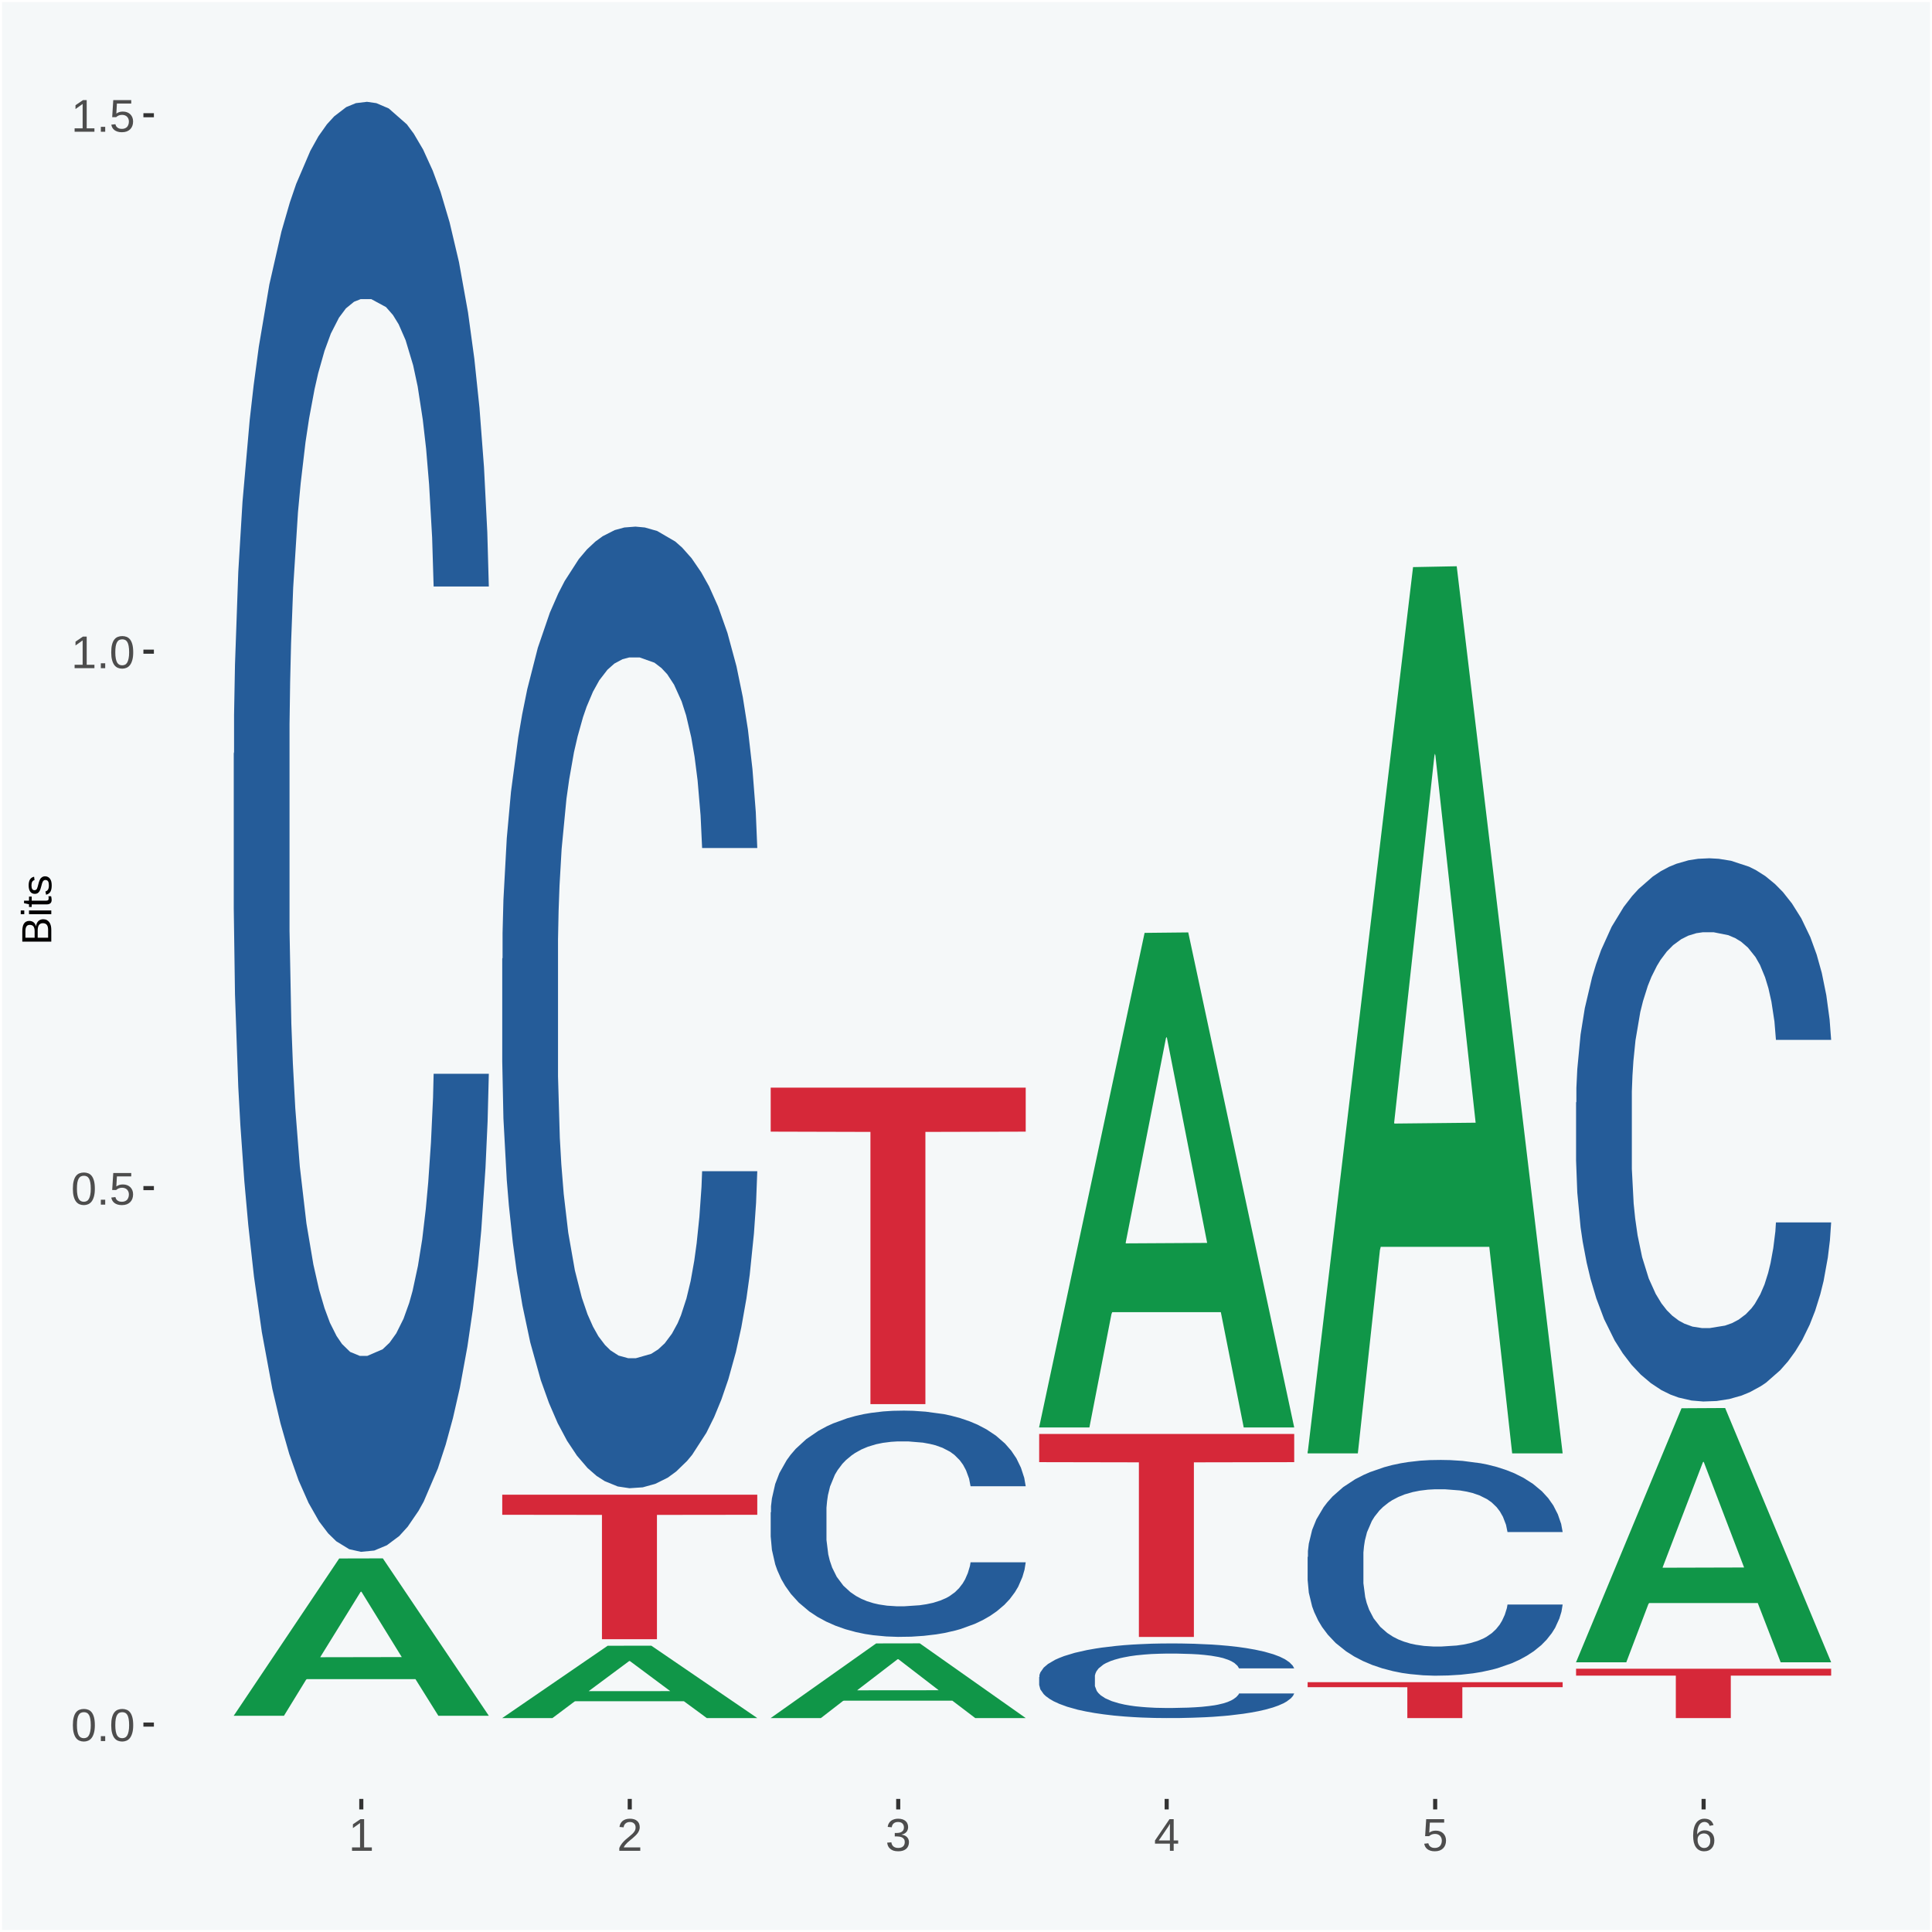 <?xml version="1.0" encoding="UTF-8"?>
<svg xmlns="http://www.w3.org/2000/svg" xmlns:xlink="http://www.w3.org/1999/xlink" width="504pt" height="504pt" viewBox="0 0 504 504" version="1.1">
<defs>
<g>
<symbol overflow="visible" id="glyph0-0">
<path style="stroke:none;" d="M 0.406 0 L 0.406 -8 L 3.594 -8 L 3.594 0 Z M 0.797 -0.406 L 3.188 -0.406 L 3.188 -7.594 L 0.797 -7.594 Z M 0.797 -0.406 "/>
</symbol>
<symbol overflow="visible" id="glyph0-1">
<path style="stroke:none;" d="M 6.203 -4.125 C 6.203 -3.332 6.125 -2.664 5.969 -2.125 C 5.82 -1.582 5.617 -1.145 5.359 -0.812 C 5.098 -0.477 4.789 -0.238 4.438 -0.094 C 4.094 0.051 3.723 0.125 3.328 0.125 C 2.922 0.125 2.539 0.051 2.188 -0.094 C 1.844 -0.238 1.539 -0.477 1.281 -0.812 C 1.031 -1.145 0.832 -1.582 0.688 -2.125 C 0.539 -2.664 0.469 -3.332 0.469 -4.125 C 0.469 -4.957 0.539 -5.645 0.688 -6.188 C 0.832 -6.738 1.035 -7.176 1.297 -7.5 C 1.555 -7.82 1.859 -8.047 2.203 -8.172 C 2.555 -8.305 2.941 -8.375 3.359 -8.375 C 3.754 -8.375 4.125 -8.305 4.469 -8.172 C 4.812 -8.047 5.113 -7.82 5.375 -7.5 C 5.633 -7.176 5.836 -6.738 5.984 -6.188 C 6.129 -5.645 6.203 -4.957 6.203 -4.125 Z M 5.141 -4.125 C 5.141 -4.781 5.098 -5.328 5.016 -5.766 C 4.941 -6.203 4.828 -6.551 4.672 -6.812 C 4.516 -7.07 4.328 -7.254 4.109 -7.359 C 3.891 -7.473 3.641 -7.531 3.359 -7.531 C 3.055 -7.531 2.789 -7.473 2.562 -7.359 C 2.344 -7.254 2.156 -7.07 2 -6.812 C 1.844 -6.551 1.723 -6.203 1.641 -5.766 C 1.566 -5.328 1.531 -4.781 1.531 -4.125 C 1.531 -3.5 1.57 -2.969 1.656 -2.531 C 1.738 -2.094 1.852 -1.742 2 -1.484 C 2.156 -1.223 2.344 -1.035 2.562 -0.922 C 2.789 -0.805 3.047 -0.75 3.328 -0.75 C 3.609 -0.75 3.859 -0.805 4.078 -0.922 C 4.305 -1.035 4.492 -1.223 4.641 -1.484 C 4.797 -1.742 4.914 -2.094 5 -2.531 C 5.094 -2.969 5.141 -3.5 5.141 -4.125 Z M 5.141 -4.125 "/>
</symbol>
<symbol overflow="visible" id="glyph0-2">
<path style="stroke:none;" d="M 1.094 0 L 1.094 -1.281 L 2.234 -1.281 L 2.234 0 Z M 1.094 0 "/>
</symbol>
<symbol overflow="visible" id="glyph0-3">
<path style="stroke:none;" d="M 6.172 -2.688 C 6.172 -2.27 6.109 -1.891 5.984 -1.547 C 5.859 -1.203 5.672 -0.906 5.422 -0.656 C 5.18 -0.414 4.879 -0.223 4.516 -0.078 C 4.148 0.055 3.723 0.125 3.234 0.125 C 2.805 0.125 2.43 0.07 2.109 -0.031 C 1.785 -0.133 1.508 -0.273 1.281 -0.453 C 1.062 -0.629 0.883 -0.836 0.75 -1.078 C 0.625 -1.316 0.535 -1.57 0.484 -1.844 L 1.547 -1.969 C 1.586 -1.812 1.645 -1.66 1.719 -1.516 C 1.801 -1.367 1.91 -1.238 2.047 -1.125 C 2.18 -1.008 2.348 -0.914 2.547 -0.844 C 2.742 -0.781 2.984 -0.75 3.266 -0.75 C 3.535 -0.75 3.781 -0.789 4 -0.875 C 4.227 -0.957 4.422 -1.078 4.578 -1.234 C 4.734 -1.398 4.852 -1.602 4.938 -1.844 C 5.031 -2.082 5.078 -2.359 5.078 -2.672 C 5.078 -2.922 5.035 -3.148 4.953 -3.359 C 4.867 -3.578 4.75 -3.766 4.594 -3.922 C 4.445 -4.078 4.258 -4.195 4.031 -4.281 C 3.812 -4.363 3.562 -4.406 3.281 -4.406 C 3.113 -4.406 2.953 -4.391 2.797 -4.359 C 2.648 -4.328 2.516 -4.285 2.391 -4.234 C 2.266 -4.18 2.148 -4.117 2.047 -4.047 C 1.941 -3.973 1.844 -3.895 1.75 -3.812 L 0.719 -3.812 L 1 -8.25 L 5.688 -8.25 L 5.688 -7.359 L 1.953 -7.359 L 1.797 -4.734 C 1.984 -4.879 2.219 -5.004 2.5 -5.109 C 2.781 -5.211 3.113 -5.266 3.5 -5.266 C 3.914 -5.266 4.285 -5.203 4.609 -5.078 C 4.941 -4.953 5.223 -4.773 5.453 -4.547 C 5.68 -4.316 5.859 -4.047 5.984 -3.734 C 6.109 -3.422 6.172 -3.07 6.172 -2.688 Z M 6.172 -2.688 "/>
</symbol>
<symbol overflow="visible" id="glyph0-4">
<path style="stroke:none;" d="M 0.922 0 L 0.922 -0.891 L 3.016 -0.891 L 3.016 -7.25 L 1.156 -5.922 L 1.156 -6.922 L 3.109 -8.25 L 4.078 -8.25 L 4.078 -0.891 L 6.094 -0.891 L 6.094 0 Z M 0.922 0 "/>
</symbol>
<symbol overflow="visible" id="glyph0-5">
<path style="stroke:none;" d="M 0.609 0 L 0.609 -0.75 C 0.805 -1.207 1.047 -1.609 1.328 -1.953 C 1.617 -2.305 1.922 -2.625 2.234 -2.906 C 2.555 -3.188 2.867 -3.445 3.172 -3.688 C 3.484 -3.938 3.766 -4.18 4.016 -4.422 C 4.266 -4.66 4.469 -4.91 4.625 -5.172 C 4.781 -5.441 4.859 -5.742 4.859 -6.078 C 4.859 -6.316 4.82 -6.523 4.75 -6.703 C 4.676 -6.879 4.57 -7.023 4.438 -7.141 C 4.312 -7.266 4.156 -7.359 3.969 -7.422 C 3.781 -7.484 3.578 -7.516 3.359 -7.516 C 3.141 -7.516 2.938 -7.484 2.75 -7.422 C 2.57 -7.367 2.41 -7.281 2.266 -7.156 C 2.117 -7.039 2 -6.895 1.906 -6.719 C 1.812 -6.551 1.754 -6.352 1.734 -6.125 L 0.656 -6.219 C 0.688 -6.508 0.766 -6.785 0.891 -7.047 C 1.023 -7.316 1.203 -7.551 1.422 -7.75 C 1.648 -7.945 1.922 -8.098 2.234 -8.203 C 2.555 -8.316 2.93 -8.375 3.359 -8.375 C 3.766 -8.375 4.125 -8.328 4.438 -8.234 C 4.758 -8.141 5.031 -7.992 5.25 -7.797 C 5.477 -7.609 5.648 -7.375 5.766 -7.094 C 5.879 -6.812 5.938 -6.488 5.938 -6.125 C 5.938 -5.844 5.883 -5.578 5.781 -5.328 C 5.688 -5.078 5.555 -4.836 5.391 -4.609 C 5.223 -4.379 5.031 -4.16 4.812 -3.953 C 4.594 -3.742 4.363 -3.535 4.125 -3.328 C 3.895 -3.129 3.656 -2.93 3.406 -2.734 C 3.164 -2.535 2.938 -2.336 2.719 -2.141 C 2.508 -1.941 2.32 -1.738 2.156 -1.531 C 1.988 -1.332 1.859 -1.117 1.766 -0.891 L 6.078 -0.891 L 6.078 0 Z M 0.609 0 "/>
</symbol>
<symbol overflow="visible" id="glyph0-6">
<path style="stroke:none;" d="M 6.141 -2.281 C 6.141 -1.906 6.078 -1.566 5.953 -1.266 C 5.836 -0.973 5.66 -0.723 5.422 -0.516 C 5.18 -0.305 4.883 -0.145 4.531 -0.031 C 4.188 0.07 3.789 0.125 3.344 0.125 C 2.832 0.125 2.398 0.062 2.047 -0.062 C 1.703 -0.195 1.414 -0.367 1.188 -0.578 C 0.957 -0.785 0.785 -1.02 0.672 -1.281 C 0.566 -1.551 0.492 -1.832 0.453 -2.125 L 1.547 -2.219 C 1.578 -2 1.633 -1.801 1.719 -1.625 C 1.801 -1.445 1.914 -1.289 2.062 -1.156 C 2.207 -1.031 2.383 -0.93 2.594 -0.859 C 2.801 -0.785 3.051 -0.75 3.344 -0.75 C 3.875 -0.75 4.289 -0.879 4.594 -1.141 C 4.895 -1.41 5.047 -1.801 5.047 -2.312 C 5.047 -2.613 4.977 -2.859 4.844 -3.047 C 4.707 -3.234 4.539 -3.379 4.344 -3.484 C 4.145 -3.586 3.926 -3.656 3.688 -3.688 C 3.445 -3.727 3.227 -3.75 3.031 -3.75 L 2.438 -3.75 L 2.438 -4.656 L 3.016 -4.656 C 3.211 -4.656 3.414 -4.676 3.625 -4.719 C 3.844 -4.758 4.039 -4.832 4.219 -4.938 C 4.395 -5.051 4.539 -5.195 4.656 -5.375 C 4.77 -5.562 4.828 -5.797 4.828 -6.078 C 4.828 -6.523 4.695 -6.875 4.438 -7.125 C 4.188 -7.383 3.801 -7.516 3.281 -7.516 C 2.82 -7.516 2.445 -7.395 2.156 -7.156 C 1.875 -6.914 1.707 -6.578 1.656 -6.141 L 0.594 -6.234 C 0.633 -6.598 0.734 -6.91 0.891 -7.172 C 1.047 -7.441 1.242 -7.664 1.484 -7.844 C 1.734 -8.02 2.008 -8.148 2.312 -8.234 C 2.625 -8.328 2.953 -8.375 3.297 -8.375 C 3.754 -8.375 4.148 -8.316 4.484 -8.203 C 4.816 -8.086 5.086 -7.93 5.297 -7.734 C 5.516 -7.535 5.672 -7.301 5.766 -7.031 C 5.867 -6.77 5.922 -6.488 5.922 -6.188 C 5.922 -5.945 5.883 -5.723 5.812 -5.516 C 5.75 -5.305 5.645 -5.113 5.5 -4.938 C 5.363 -4.77 5.188 -4.625 4.969 -4.5 C 4.75 -4.383 4.488 -4.297 4.188 -4.234 L 4.188 -4.219 C 4.52 -4.176 4.805 -4.098 5.047 -3.984 C 5.297 -3.867 5.5 -3.723 5.656 -3.547 C 5.82 -3.379 5.941 -3.188 6.016 -2.969 C 6.098 -2.75 6.141 -2.52 6.141 -2.281 Z M 6.141 -2.281 "/>
</symbol>
<symbol overflow="visible" id="glyph0-7">
<path style="stroke:none;" d="M 5.156 -1.875 L 5.156 0 L 4.172 0 L 4.172 -1.875 L 0.281 -1.875 L 0.281 -2.688 L 4.062 -8.25 L 5.156 -8.25 L 5.156 -2.703 L 6.328 -2.703 L 6.328 -1.875 Z M 4.172 -7.062 C 4.16 -7.039 4.141 -7.004 4.109 -6.953 C 4.078 -6.898 4.039 -6.836 4 -6.766 C 3.957 -6.691 3.914 -6.617 3.875 -6.547 C 3.844 -6.473 3.812 -6.414 3.781 -6.375 L 1.656 -3.25 C 1.633 -3.219 1.602 -3.176 1.562 -3.125 C 1.531 -3.07 1.492 -3.02 1.453 -2.969 C 1.422 -2.914 1.383 -2.863 1.344 -2.812 C 1.301 -2.77 1.27 -2.734 1.25 -2.703 L 4.172 -2.703 Z M 4.172 -7.062 "/>
</symbol>
<symbol overflow="visible" id="glyph0-8">
<path style="stroke:none;" d="M 6.141 -2.703 C 6.141 -2.285 6.082 -1.906 5.969 -1.562 C 5.852 -1.219 5.68 -0.922 5.453 -0.672 C 5.234 -0.422 4.957 -0.223 4.625 -0.078 C 4.289 0.055 3.91 0.125 3.484 0.125 C 3.004 0.125 2.582 0.031 2.219 -0.156 C 1.863 -0.344 1.566 -0.609 1.328 -0.953 C 1.086 -1.297 0.906 -1.719 0.781 -2.219 C 0.664 -2.727 0.609 -3.301 0.609 -3.938 C 0.609 -4.676 0.676 -5.32 0.812 -5.875 C 0.945 -6.426 1.141 -6.883 1.391 -7.25 C 1.648 -7.625 1.961 -7.906 2.328 -8.094 C 2.691 -8.281 3.102 -8.375 3.562 -8.375 C 3.844 -8.375 4.102 -8.344 4.344 -8.281 C 4.594 -8.227 4.816 -8.133 5.016 -8 C 5.223 -7.875 5.398 -7.703 5.547 -7.484 C 5.703 -7.273 5.828 -7.016 5.922 -6.703 L 4.906 -6.516 C 4.801 -6.867 4.629 -7.125 4.391 -7.281 C 4.148 -7.445 3.867 -7.531 3.547 -7.531 C 3.266 -7.531 3.004 -7.457 2.766 -7.312 C 2.535 -7.176 2.336 -6.973 2.172 -6.703 C 2.004 -6.43 1.875 -6.086 1.781 -5.672 C 1.695 -5.266 1.656 -4.789 1.656 -4.25 C 1.852 -4.602 2.125 -4.875 2.469 -5.062 C 2.812 -5.25 3.207 -5.344 3.656 -5.344 C 4.031 -5.344 4.367 -5.281 4.672 -5.156 C 4.984 -5.031 5.25 -4.852 5.469 -4.625 C 5.688 -4.406 5.852 -4.129 5.969 -3.797 C 6.082 -3.473 6.141 -3.109 6.141 -2.703 Z M 5.078 -2.656 C 5.078 -2.938 5.039 -3.191 4.969 -3.422 C 4.895 -3.66 4.785 -3.859 4.641 -4.016 C 4.504 -4.18 4.332 -4.305 4.125 -4.391 C 3.926 -4.484 3.688 -4.531 3.406 -4.531 C 3.219 -4.531 3.023 -4.5 2.828 -4.438 C 2.629 -4.383 2.453 -4.289 2.297 -4.156 C 2.141 -4.031 2.008 -3.863 1.906 -3.656 C 1.812 -3.457 1.766 -3.207 1.766 -2.906 C 1.766 -2.602 1.801 -2.316 1.875 -2.047 C 1.957 -1.785 2.07 -1.555 2.219 -1.359 C 2.363 -1.172 2.539 -1.02 2.75 -0.906 C 2.957 -0.789 3.191 -0.734 3.453 -0.734 C 3.703 -0.734 3.926 -0.773 4.125 -0.859 C 4.332 -0.953 4.504 -1.082 4.641 -1.25 C 4.785 -1.414 4.895 -1.613 4.969 -1.844 C 5.039 -2.082 5.078 -2.352 5.078 -2.656 Z M 5.078 -2.656 "/>
</symbol>
<symbol overflow="visible" id="glyph1-0">
<path style="stroke:none;" d="M 0 -0.359 L -7.328 -0.359 L -7.328 -3.281 L 0 -3.281 Z M -0.359 -0.734 L -0.359 -2.922 L -6.969 -2.922 L -6.969 -0.734 Z M -0.359 -0.734 "/>
</symbol>
<symbol overflow="visible" id="glyph1-1">
<path style="stroke:none;" d="M -2.125 -6.75 C -1.75 -6.75 -1.426 -6.676 -1.156 -6.531 C -0.883 -6.383 -0.66 -6.18 -0.484 -5.922 C -0.316 -5.672 -0.191 -5.375 -0.109 -5.031 C -0.035 -4.695 0 -4.344 0 -3.969 L 0 -0.906 L -7.562 -0.906 L -7.562 -3.656 C -7.562 -4.07 -7.523 -4.441 -7.453 -4.766 C -7.391 -5.098 -7.281 -5.379 -7.125 -5.609 C -6.977 -5.836 -6.789 -6.008 -6.562 -6.125 C -6.332 -6.25 -6.055 -6.312 -5.734 -6.312 C -5.523 -6.312 -5.328 -6.281 -5.141 -6.219 C -4.953 -6.164 -4.781 -6.078 -4.625 -5.953 C -4.477 -5.836 -4.348 -5.688 -4.234 -5.5 C -4.129 -5.32 -4.047 -5.113 -3.984 -4.875 C -3.953 -5.176 -3.883 -5.441 -3.781 -5.672 C -3.676 -5.91 -3.539 -6.109 -3.375 -6.266 C -3.219 -6.43 -3.031 -6.551 -2.812 -6.625 C -2.602 -6.707 -2.375 -6.75 -2.125 -6.75 Z M -5.609 -5.281 C -6.016 -5.281 -6.305 -5.141 -6.484 -4.859 C -6.66 -4.586 -6.75 -4.188 -6.75 -3.656 L -6.75 -1.922 L -4.344 -1.922 L -4.344 -3.656 C -4.344 -3.957 -4.375 -4.211 -4.438 -4.422 C -4.5 -4.629 -4.582 -4.797 -4.688 -4.922 C -4.801 -5.047 -4.93 -5.133 -5.078 -5.188 C -5.234 -5.25 -5.41 -5.281 -5.609 -5.281 Z M -2.219 -5.719 C -2.457 -5.719 -2.66 -5.672 -2.828 -5.578 C -2.992 -5.492 -3.129 -5.367 -3.234 -5.203 C -3.348 -5.047 -3.426 -4.848 -3.469 -4.609 C -3.52 -4.379 -3.547 -4.125 -3.547 -3.844 L -3.547 -1.922 L -0.828 -1.922 L -0.828 -3.922 C -0.828 -4.18 -0.848 -4.422 -0.891 -4.641 C -0.93 -4.859 -1.004 -5.047 -1.109 -5.203 C -1.211 -5.367 -1.352 -5.492 -1.531 -5.578 C -1.719 -5.672 -1.945 -5.719 -2.219 -5.719 Z M -2.219 -5.719 "/>
</symbol>
<symbol overflow="visible" id="glyph1-2">
<path style="stroke:none;" d="M -7.047 -0.734 L -7.969 -0.734 L -7.969 -1.703 L -7.047 -1.703 Z M 0 -0.734 L -5.812 -0.734 L -5.812 -1.703 L 0 -1.703 Z M 0 -0.734 "/>
</symbol>
<symbol overflow="visible" id="glyph1-3">
<path style="stroke:none;" d="M -0.047 -2.969 C -0.004 -2.82 0.023 -2.672 0.047 -2.516 C 0.078 -2.367 0.094 -2.195 0.094 -2 C 0.094 -1.227 -0.348 -0.844 -1.234 -0.844 L -5.109 -0.844 L -5.109 -0.172 L -5.812 -0.172 L -5.812 -0.875 L -7.109 -1.156 L -7.109 -1.812 L -5.812 -1.812 L -5.812 -2.875 L -5.109 -2.875 L -5.109 -1.812 L -1.438 -1.812 C -1.156 -1.812 -0.957 -1.852 -0.844 -1.938 C -0.738 -2.031 -0.688 -2.191 -0.688 -2.422 C -0.688 -2.516 -0.691 -2.602 -0.703 -2.688 C -0.711 -2.77 -0.727 -2.863 -0.75 -2.969 Z M -0.047 -2.969 "/>
</symbol>
<symbol overflow="visible" id="glyph1-4">
<path style="stroke:none;" d="M -1.609 -5.109 C -1.336 -5.109 -1.094 -5.051 -0.875 -4.938 C -0.664 -4.832 -0.488 -4.68 -0.344 -4.484 C -0.195 -4.285 -0.082 -4.039 0 -3.75 C 0.07 -3.457 0.109 -3.125 0.109 -2.75 C 0.109 -2.406 0.082 -2.098 0.031 -1.828 C -0.02 -1.555 -0.102 -1.316 -0.219 -1.109 C -0.332 -0.91 -0.484 -0.742 -0.672 -0.609 C -0.859 -0.473 -1.086 -0.375 -1.359 -0.312 L -1.531 -1.156 C -1.219 -1.238 -0.988 -1.41 -0.844 -1.672 C -0.695 -1.93 -0.625 -2.289 -0.625 -2.75 C -0.625 -2.957 -0.641 -3.145 -0.672 -3.312 C -0.703 -3.488 -0.75 -3.641 -0.812 -3.766 C -0.883 -3.891 -0.977 -3.984 -1.094 -4.047 C -1.207 -4.117 -1.352 -4.156 -1.531 -4.156 C -1.707 -4.156 -1.848 -4.113 -1.953 -4.031 C -2.066 -3.957 -2.16 -3.844 -2.234 -3.688 C -2.316 -3.539 -2.383 -3.363 -2.438 -3.156 C -2.5 -2.945 -2.562 -2.719 -2.625 -2.469 C -2.688 -2.238 -2.754 -2.008 -2.828 -1.781 C -2.898 -1.551 -3 -1.344 -3.125 -1.156 C -3.25 -0.969 -3.398 -0.816 -3.578 -0.703 C -3.766 -0.586 -4 -0.531 -4.281 -0.531 C -4.812 -0.531 -5.211 -0.719 -5.484 -1.094 C -5.766 -1.477 -5.906 -2.031 -5.906 -2.75 C -5.906 -3.395 -5.789 -3.906 -5.562 -4.281 C -5.332 -4.656 -4.973 -4.895 -4.484 -5 L -4.375 -4.125 C -4.52 -4.094 -4.645 -4.035 -4.75 -3.953 C -4.852 -3.867 -4.938 -3.766 -5 -3.641 C -5.062 -3.516 -5.102 -3.375 -5.125 -3.219 C -5.156 -3.07 -5.172 -2.914 -5.172 -2.75 C -5.172 -2.312 -5.102 -1.988 -4.969 -1.781 C -4.844 -1.582 -4.645 -1.484 -4.375 -1.484 C -4.219 -1.484 -4.086 -1.52 -3.984 -1.594 C -3.879 -1.664 -3.789 -1.77 -3.719 -1.906 C -3.656 -2.051 -3.598 -2.219 -3.547 -2.406 C -3.492 -2.602 -3.438 -2.816 -3.375 -3.047 C -3.332 -3.203 -3.289 -3.359 -3.25 -3.516 C -3.207 -3.68 -3.156 -3.836 -3.094 -3.984 C -3.031 -4.141 -2.957 -4.285 -2.875 -4.422 C -2.789 -4.555 -2.688 -4.672 -2.562 -4.766 C -2.445 -4.867 -2.312 -4.953 -2.156 -5.016 C -2 -5.078 -1.816 -5.109 -1.609 -5.109 Z M -1.609 -5.109 "/>
</symbol>
</g>
<clipPath id="clip1">
  <path d="M 40.148 5.48 L 498.52 5.48 L 498.52 469.281 L 40.148 469.281 Z M 40.148 5.48 "/>
</clipPath>
</defs>
<g id="surface1">
<rect x="0" y="0" width="504" height="504" style="fill:rgb(96.078%,97.255%,97.647%);fill-opacity:1;stroke:none;"/>
<path style="fill:none;stroke-width:1.07;stroke-linecap:round;stroke-linejoin:round;stroke:rgb(100%,100%,100%);stroke-opacity:1;stroke-miterlimit:10;" d="M 0 0 L 504 0 L 504 504 L 0 504 Z M 0 0 " transform="matrix(1,0,0,-1,0,504)"/>
<g clip-path="url(#clip1)" clip-rule="nonzero">
<path style=" stroke:none;fill-rule:nonzero;fill:rgb(96.078%,97.255%,97.647%);fill-opacity:1;" d="M 40.148 469.281 L 498.52 469.281 L 498.52 5.48 L 40.148 5.48 Z M 40.148 469.281 "/>
</g>
<path style=" stroke:none;fill-rule:nonzero;fill:rgb(6.274%,58.824%,28.235%);fill-opacity:1;" d="M 60.98 447.512 L 61.051 447.469 L 88.488 406.559 L 99.871 406.531 L 127.52 447.59 L 114.352 447.59 L 108.379 438.031 L 80.051 438.031 L 79.852 438.18 L 74.078 447.59 L 60.98 447.59 L 60.98 447.512 L 83.621 432.32 L 104.809 432.281 L 94.32 415.281 L 94.18 415.199 L 94.039 415.32 L 83.551 432.281 L 83.621 432.32 Z M 60.98 447.512 "/>
<path style=" stroke:none;fill-rule:nonzero;fill:rgb(14.51%,36.078%,60.001%);fill-opacity:1;" d="M 60.98 196.52 L 61.059 196.18 L 61.059 186.512 L 61.301 173.379 L 62.16 149.199 L 63.262 130.891 L 65.148 109.469 L 66.172 100.488 L 67.512 90.469 L 70.262 74.23 L 73.41 60.422 L 75.609 52.82 L 77.262 47.98 L 80.961 39.34 L 83.078 35.539 L 85.281 32.43 L 87.172 30.359 L 90.32 27.941 L 92.828 26.91 L 95.738 26.559 L 98.18 26.91 L 101.41 28.289 L 106.129 32.43 L 107.93 34.852 L 110.371 39 L 112.891 44.52 L 114.93 50.051 L 117.289 58 L 119.73 68.359 L 122.09 81.488 L 123.738 93.578 L 125.078 106.359 L 126.262 121.91 L 127.121 138.828 L 127.52 153 L 113.121 153 L 112.73 140.219 L 111.941 126.398 L 111.16 117.07 L 110.289 109.469 L 108.961 100.828 L 107.781 95.309 L 105.809 88.738 L 104 84.602 L 102.512 82.18 L 100.699 80.109 L 96.852 78.031 L 94.09 78.031 L 92.359 78.719 L 90.238 80.449 L 88.43 82.871 L 86.309 87.02 L 84.66 91.512 L 83 97.379 L 82.059 101.52 L 80.641 109.121 L 79.699 115.34 L 78.441 126.051 L 77.73 133.648 L 76.48 153.34 L 75.93 167.852 L 75.691 177.871 L 75.531 188.922 L 75.531 242.82 L 76 267 L 76.398 277.359 L 77.031 289.109 L 78.211 304.309 L 79.941 319.16 L 81.75 329.871 L 83.238 336.43 L 84.66 341.27 L 86.07 345.07 L 87.801 348.52 L 89.219 350.602 L 91.34 352.672 L 93.859 353.711 L 95.82 353.711 L 99.828 351.98 L 101.641 350.25 L 103.371 347.828 L 105.262 344.031 L 106.75 339.891 L 107.621 336.781 L 109.031 330.211 L 110.141 323.309 L 111.078 315.359 L 111.711 308.449 L 112.422 298.09 L 112.969 286.34 L 113.121 280.121 L 127.52 280.121 L 127.199 292.559 L 126.648 304.648 L 125.551 320.891 L 124.68 330.211 L 123.352 341.609 L 121.93 351.289 L 119.969 362 L 118.16 369.941 L 116.27 376.852 L 114.23 383.07 L 110.531 391.711 L 109.191 394.121 L 106.359 398.27 L 104.16 400.691 L 100.93 403.109 L 97.629 404.488 L 94.172 404.828 L 91.102 404.141 L 87.719 402.07 L 85.602 400 L 83.238 396.891 L 80.488 392.051 L 77.891 386.18 L 75.449 379.27 L 73.172 371.32 L 71.051 362.34 L 68.301 347.488 L 66.25 332.98 L 64.762 319.512 L 63.738 308.109 L 62.711 293.602 L 62.16 283.578 L 61.301 259.398 L 60.98 236.941 Z M 60.98 196.52 "/>
<path style=" stroke:none;fill-rule:nonzero;fill:rgb(6.274%,58.824%,28.235%);fill-opacity:1;" d="M 131.02 448.16 L 131.09 448.141 L 158.52 429.328 L 169.91 429.309 L 197.551 448.191 L 184.379 448.191 L 178.41 443.801 L 150.09 443.801 L 149.879 443.871 L 144.121 448.191 L 131.02 448.191 L 131.02 448.16 L 153.648 441.172 L 174.852 441.16 L 164.352 433.34 L 164.219 433.301 L 164.078 433.359 L 153.578 441.16 L 153.648 441.172 Z M 131.02 448.16 "/>
<path style=" stroke:none;fill-rule:nonzero;fill:rgb(14.51%,36.078%,60.001%);fill-opacity:1;" d="M 131.02 250.09 L 131.102 249.859 L 131.102 243.441 L 131.328 234.738 L 132.199 218.699 L 133.301 206.559 L 135.191 192.359 L 136.211 186.398 L 137.551 179.762 L 140.301 168.988 L 143.441 159.828 L 145.648 154.789 L 147.301 151.578 L 150.988 145.852 L 153.121 143.328 L 155.32 141.27 L 157.211 139.891 L 160.352 138.289 L 162.871 137.602 L 165.781 137.379 L 168.219 137.602 L 171.441 138.52 L 176.16 141.27 L 177.969 142.871 L 180.41 145.621 L 182.922 149.289 L 184.969 152.949 L 187.328 158.219 L 189.762 165.09 L 192.121 173.801 L 193.77 181.82 L 195.109 190.289 L 196.289 200.602 L 197.16 211.828 L 197.551 221.219 L 183.16 221.219 L 182.762 212.738 L 181.98 203.578 L 181.191 197.398 L 180.328 192.359 L 178.988 186.629 L 177.809 182.961 L 175.84 178.609 L 174.039 175.859 L 172.539 174.262 L 170.73 172.879 L 166.879 171.512 L 164.129 171.512 L 162.398 171.969 L 160.27 173.109 L 158.461 174.719 L 156.34 177.469 L 154.691 180.441 L 153.039 184.34 L 152.09 187.09 L 150.68 192.129 L 149.73 196.25 L 148.48 203.352 L 147.77 208.391 L 146.512 221.449 L 145.961 231.07 L 145.719 237.719 L 145.57 245.051 L 145.57 280.781 L 146.039 296.82 L 146.43 303.691 L 147.059 311.48 L 148.238 321.559 L 149.969 331.41 L 151.781 338.512 L 153.27 342.871 L 154.691 346.07 L 156.102 348.59 L 157.84 350.879 L 159.25 352.262 L 161.371 353.629 L 163.891 354.32 L 165.859 354.32 L 169.871 353.18 L 171.68 352.031 L 173.41 350.43 L 175.289 347.91 L 176.789 345.16 L 177.648 343.102 L 179.07 338.738 L 180.172 334.16 L 181.109 328.891 L 181.738 324.309 L 182.449 317.441 L 183 309.648 L 183.16 305.531 L 197.551 305.531 L 197.238 313.77 L 196.68 321.789 L 195.578 332.559 L 194.719 338.738 L 193.379 346.301 L 191.969 352.719 L 190 359.82 L 188.191 365.09 L 186.301 369.672 L 184.262 373.789 L 180.559 379.52 L 179.23 381.121 L 176.391 383.871 L 174.191 385.48 L 170.969 387.078 L 167.672 388 L 164.211 388.23 L 161.141 387.77 L 157.762 386.391 L 155.629 385.02 L 153.27 382.961 L 150.52 379.75 L 147.93 375.859 L 145.488 371.27 L 143.211 366 L 141.078 360.051 L 138.328 350.199 L 136.289 340.578 L 134.789 331.641 L 133.77 324.078 L 132.75 314.461 L 132.199 307.82 L 131.328 291.781 L 131.02 276.891 Z M 131.02 250.09 "/>
<path style=" stroke:none;fill-rule:nonzero;fill:rgb(83.922%,15.686%,22.353%);fill-opacity:1;" d="M 131.02 389.922 L 197.551 389.922 L 197.551 395.16 L 171.379 395.191 L 171.379 427.621 L 157.031 427.621 L 157.031 395.191 L 131.02 395.16 Z M 131.02 389.922 "/>
<path style=" stroke:none;fill-rule:nonzero;fill:rgb(6.274%,58.824%,28.235%);fill-opacity:1;" d="M 201.051 448.16 L 201.121 448.141 L 228.559 428.719 L 239.941 428.699 L 267.578 448.191 L 254.41 448.191 L 248.449 443.66 L 220.121 443.66 L 219.91 443.73 L 214.148 448.191 L 201.051 448.191 L 201.051 448.16 L 223.691 440.949 L 244.879 440.93 L 234.391 432.859 L 234.25 432.82 L 234.109 432.879 L 223.621 440.93 L 223.691 440.949 Z M 201.051 448.16 "/>
<path style=" stroke:none;fill-rule:nonzero;fill:rgb(14.51%,36.078%,60.001%);fill-opacity:1;" d="M 201.051 394.512 L 201.129 394.449 L 201.129 392.949 L 201.371 390.898 L 202.23 387.121 L 203.328 384.27 L 205.219 380.922 L 206.238 379.52 L 207.578 377.961 L 210.328 375.43 L 213.48 373.27 L 215.68 372.078 L 217.328 371.328 L 221.031 369.98 L 223.148 369.391 L 225.352 368.898 L 227.238 368.578 L 230.391 368.199 L 232.898 368.039 L 235.809 367.988 L 238.25 368.039 L 241.469 368.262 L 246.191 368.898 L 248 369.281 L 250.441 369.93 L 252.961 370.789 L 255 371.648 L 257.359 372.891 L 259.801 374.512 L 262.16 376.559 L 263.809 378.449 L 265.148 380.441 L 266.328 382.871 L 267.191 385.512 L 267.578 387.719 L 253.191 387.719 L 252.801 385.719 L 252.012 383.57 L 251.23 382.109 L 250.359 380.922 L 249.02 379.578 L 247.84 378.711 L 245.879 377.691 L 244.07 377.039 L 242.578 376.672 L 240.77 376.34 L 236.91 376.02 L 234.16 376.02 L 232.43 376.129 L 230.309 376.398 L 228.5 376.77 L 226.371 377.422 L 224.719 378.121 L 223.07 379.039 L 222.129 379.691 L 220.711 380.871 L 219.77 381.84 L 218.512 383.512 L 217.801 384.699 L 216.539 387.77 L 215.988 390.031 L 215.762 391.602 L 215.602 393.32 L 215.602 401.73 L 216.07 405.5 L 216.469 407.121 L 217.09 408.949 L 218.27 411.328 L 220 413.641 L 221.809 415.309 L 223.309 416.34 L 224.719 417.09 L 226.141 417.691 L 227.871 418.23 L 229.281 418.551 L 231.41 418.871 L 233.922 419.031 L 235.891 419.031 L 239.898 418.762 L 241.711 418.488 L 243.441 418.121 L 245.328 417.52 L 246.82 416.879 L 247.691 416.391 L 249.102 415.371 L 250.199 414.289 L 251.148 413.051 L 251.781 411.969 L 252.48 410.359 L 253.031 408.52 L 253.191 407.551 L 267.578 407.551 L 267.27 409.488 L 266.719 411.379 L 265.621 413.91 L 264.75 415.371 L 263.422 417.148 L 262 418.66 L 260.031 420.328 L 258.23 421.57 L 256.34 422.648 L 254.289 423.621 L 250.602 424.961 L 249.262 425.34 L 246.43 425.988 L 244.23 426.359 L 241 426.738 L 237.699 426.961 L 234.238 427.012 L 231.172 426.898 L 227.789 426.578 L 225.672 426.262 L 223.309 425.77 L 220.559 425.02 L 217.961 424.102 L 215.52 423.02 L 213.238 421.781 L 211.121 420.379 L 208.371 418.059 L 206.32 415.801 L 204.828 413.699 L 203.801 411.922 L 202.781 409.648 L 202.23 408.09 L 201.371 404.32 L 201.051 400.809 Z M 201.051 394.512 "/>
<path style=" stroke:none;fill-rule:nonzero;fill:rgb(83.922%,15.686%,22.353%);fill-opacity:1;" d="M 201.051 283.73 L 267.578 283.73 L 267.578 295.211 L 241.41 295.281 L 241.41 366.289 L 227.07 366.289 L 227.07 295.281 L 201.051 295.211 Z M 201.051 283.73 "/>
<path style=" stroke:none;fill-rule:nonzero;fill:rgb(6.274%,58.824%,28.235%);fill-opacity:1;" d="M 271.09 372.141 L 271.148 372.02 L 298.59 243.359 L 309.98 243.238 L 337.621 372.379 L 324.449 372.379 L 318.48 342.309 L 290.148 342.309 L 289.949 342.789 L 284.191 372.379 L 271.09 372.379 L 271.09 372.141 L 293.719 324.359 L 314.91 324.238 L 304.422 270.762 L 304.281 270.52 L 304.148 270.879 L 293.648 324.238 L 293.719 324.359 Z M 271.09 372.141 "/>
<path style=" stroke:none;fill-rule:nonzero;fill:rgb(14.51%,36.078%,60.001%);fill-opacity:1;" d="M 271.09 437.469 L 271.16 437.449 L 271.16 436.949 L 271.398 436.281 L 272.27 435.031 L 273.371 434.09 L 275.25 432.988 L 276.281 432.531 L 277.609 432.012 L 280.371 431.172 L 283.512 430.461 L 285.711 430.07 L 287.359 429.82 L 291.059 429.379 L 293.18 429.18 L 295.391 429.02 L 297.27 428.922 L 300.422 428.789 L 302.941 428.738 L 305.852 428.719 L 308.281 428.738 L 311.512 428.809 L 316.23 429.02 L 318.039 429.148 L 320.469 429.359 L 322.988 429.641 L 325.031 429.93 L 327.391 430.34 L 329.828 430.871 L 332.191 431.551 L 333.84 432.172 L 335.18 432.828 L 336.359 433.629 L 337.219 434.5 L 337.621 435.23 L 323.23 435.23 L 322.828 434.57 L 322.051 433.859 L 321.262 433.379 L 320.391 432.988 L 319.059 432.539 L 317.879 432.262 L 315.91 431.922 L 314.102 431.711 L 312.609 431.578 L 310.801 431.48 L 306.949 431.371 L 304.191 431.371 L 302.461 431.41 L 300.34 431.488 L 298.531 431.621 L 296.41 431.828 L 294.762 432.059 L 293.109 432.371 L 292.16 432.578 L 290.75 432.969 L 289.801 433.289 L 288.539 433.84 L 287.84 434.23 L 286.578 435.25 L 286.031 435.988 L 285.789 436.512 L 285.629 437.078 L 285.629 439.852 L 286.109 441.102 L 286.5 441.629 L 287.129 442.238 L 288.309 443.02 L 290.039 443.781 L 291.852 444.328 L 293.34 444.672 L 294.762 444.922 L 296.172 445.121 L 297.898 445.289 L 299.32 445.398 L 301.441 445.512 L 303.961 445.559 L 305.922 445.559 L 309.941 445.469 L 311.738 445.379 L 313.469 445.262 L 315.359 445.059 L 316.859 444.852 L 317.719 444.691 L 319.141 444.352 L 320.238 444 L 321.18 443.59 L 321.809 443.23 L 322.52 442.699 L 323.07 442.09 L 323.23 441.77 L 337.621 441.77 L 337.301 442.41 L 336.75 443.039 L 335.648 443.871 L 334.789 444.352 L 333.449 444.941 L 332.031 445.441 L 330.07 445.988 L 328.262 446.398 L 326.371 446.75 L 324.328 447.07 L 320.629 447.52 L 319.289 447.641 L 316.461 447.859 L 314.262 447.98 L 311.039 448.102 L 307.73 448.18 L 304.27 448.191 L 301.211 448.16 L 297.82 448.051 L 295.699 447.941 L 293.34 447.781 L 290.59 447.539 L 287.988 447.23 L 285.559 446.879 L 283.281 446.469 L 281.148 446.012 L 278.398 445.238 L 276.352 444.488 L 274.859 443.801 L 273.84 443.211 L 272.82 442.469 L 272.27 441.949 L 271.398 440.711 L 271.09 439.551 Z M 271.09 437.469 "/>
<path style=" stroke:none;fill-rule:nonzero;fill:rgb(83.922%,15.686%,22.353%);fill-opacity:1;" d="M 271.09 374.078 L 337.621 374.078 L 337.621 381.43 L 311.449 381.48 L 311.449 427.031 L 297.102 427.031 L 297.102 381.48 L 271.09 381.43 Z M 271.09 374.078 "/>
<path style=" stroke:none;fill-rule:nonzero;fill:rgb(6.274%,58.824%,28.235%);fill-opacity:1;" d="M 341.121 378.719 L 341.191 378.5 L 368.621 147.941 L 380.012 147.719 L 407.648 379.148 L 394.48 379.148 L 388.512 325.262 L 360.191 325.262 L 359.98 326.129 L 354.219 379.148 L 341.121 379.148 L 341.121 378.719 L 363.75 293.102 L 384.949 292.879 L 374.449 197.051 L 374.32 196.609 L 374.18 197.27 L 363.691 292.879 L 363.75 293.102 Z M 341.121 378.719 "/>
<path style=" stroke:none;fill-rule:nonzero;fill:rgb(14.51%,36.078%,60.001%);fill-opacity:1;" d="M 341.121 406.141 L 341.199 406.09 L 341.199 404.648 L 341.43 402.691 L 342.301 399.09 L 343.398 396.371 L 345.289 393.18 L 346.309 391.852 L 347.648 390.359 L 350.398 387.941 L 353.539 385.879 L 355.75 384.75 L 357.398 384.031 L 361.09 382.75 L 363.219 382.18 L 365.422 381.719 L 367.309 381.41 L 370.449 381.051 L 372.969 380.898 L 375.879 380.852 L 378.32 380.898 L 381.539 381.102 L 386.262 381.719 L 388.07 382.078 L 390.512 382.699 L 393.02 383.52 L 395.07 384.34 L 397.43 385.52 L 399.871 387.07 L 402.23 389.02 L 403.879 390.82 L 405.211 392.719 L 406.391 395.031 L 407.262 397.551 L 407.648 399.66 L 393.262 399.66 L 392.871 397.762 L 392.078 395.699 L 391.289 394.309 L 390.43 393.18 L 389.09 391.898 L 387.91 391.078 L 385.949 390.102 L 384.141 389.48 L 382.641 389.121 L 380.828 388.809 L 376.98 388.512 L 374.23 388.512 L 372.5 388.609 L 370.371 388.871 L 368.57 389.23 L 366.441 389.84 L 364.789 390.512 L 363.141 391.379 L 362.199 392 L 360.781 393.129 L 359.84 394.059 L 358.578 395.648 L 357.871 396.781 L 356.609 399.711 L 356.059 401.871 L 355.828 403.359 L 355.672 405.012 L 355.672 413.031 L 356.141 416.621 L 356.531 418.172 L 357.16 419.91 L 358.34 422.18 L 360.07 424.391 L 361.879 425.98 L 363.379 426.961 L 364.789 427.68 L 366.211 428.238 L 367.941 428.762 L 369.352 429.059 L 371.48 429.371 L 373.988 429.531 L 375.961 429.531 L 379.969 429.27 L 381.781 429.012 L 383.512 428.648 L 385.398 428.09 L 386.891 427.469 L 387.75 427.012 L 389.172 426.031 L 390.27 425 L 391.219 423.82 L 391.84 422.789 L 392.551 421.25 L 393.102 419.5 L 393.262 418.578 L 407.648 418.578 L 407.34 420.43 L 406.789 422.23 L 405.691 424.641 L 404.82 426.031 L 403.48 427.73 L 402.07 429.172 L 400.102 430.762 L 398.289 431.941 L 396.41 432.969 L 394.359 433.898 L 390.66 435.18 L 389.328 435.539 L 386.5 436.16 L 384.289 436.52 L 381.07 436.879 L 377.77 437.078 L 374.309 437.141 L 371.238 437.031 L 367.859 436.719 L 365.73 436.422 L 363.379 435.949 L 360.621 435.23 L 358.031 434.359 L 355.59 433.328 L 353.309 432.148 L 351.191 430.809 L 348.43 428.602 L 346.391 426.441 L 344.891 424.441 L 343.871 422.738 L 342.852 420.578 L 342.301 419.09 L 341.43 415.488 L 341.121 412.148 Z M 341.121 406.141 "/>
<path style=" stroke:none;fill-rule:nonzero;fill:rgb(83.922%,15.686%,22.353%);fill-opacity:1;" d="M 341.121 438.828 L 407.648 438.828 L 407.648 440.129 L 381.48 440.141 L 381.48 448.191 L 367.129 448.191 L 367.129 440.141 L 341.121 440.129 Z M 341.121 438.828 "/>
<path style=" stroke:none;fill-rule:nonzero;fill:rgb(6.274%,58.824%,28.235%);fill-opacity:1;" d="M 411.148 433.52 L 411.219 433.449 L 438.66 367.371 L 450.039 367.309 L 477.691 433.641 L 464.52 433.641 L 458.551 418.191 L 430.219 418.191 L 430.02 418.441 L 424.25 433.641 L 411.148 433.641 L 411.148 433.52 L 433.789 408.969 L 454.98 408.91 L 444.488 381.449 L 444.352 381.32 L 444.211 381.512 L 433.719 408.91 L 433.789 408.969 Z M 411.148 433.52 "/>
<path style=" stroke:none;fill-rule:nonzero;fill:rgb(14.51%,36.078%,60.001%);fill-opacity:1;" d="M 411.148 287.578 L 411.23 287.449 L 411.23 283.82 L 411.469 278.898 L 412.328 269.852 L 413.43 262.988 L 415.32 254.961 L 416.34 251.602 L 417.68 247.84 L 420.43 241.762 L 423.578 236.59 L 425.781 233.738 L 427.43 231.93 L 431.129 228.691 L 433.25 227.27 L 435.449 226.102 L 437.34 225.328 L 440.488 224.422 L 443 224.031 L 445.91 223.898 L 448.352 224.031 L 451.578 224.551 L 456.289 226.102 L 458.102 227.012 L 460.539 228.559 L 463.059 230.629 L 465.102 232.699 L 467.461 235.68 L 469.898 239.559 L 472.262 244.48 L 473.91 249.012 L 475.25 253.801 L 476.43 259.621 L 477.289 265.961 L 477.691 271.27 L 463.289 271.27 L 462.898 266.48 L 462.109 261.301 L 461.328 257.809 L 460.461 254.961 L 459.129 251.73 L 457.949 249.66 L 455.98 247.199 L 454.172 245.641 L 452.68 244.738 L 450.871 243.961 L 447.012 243.191 L 444.262 243.191 L 442.531 243.441 L 440.41 244.09 L 438.602 245 L 436.48 246.551 L 434.82 248.23 L 433.172 250.43 L 432.23 251.988 L 430.809 254.828 L 429.871 257.16 L 428.609 261.172 L 427.898 264.02 L 426.648 271.398 L 426.102 276.828 L 425.859 280.59 L 425.699 284.73 L 425.699 304.922 L 426.172 313.98 L 426.57 317.859 L 427.199 322.262 L 428.379 327.949 L 430.109 333.52 L 431.922 337.531 L 433.41 339.988 L 434.82 341.801 L 436.238 343.219 L 437.969 344.52 L 439.391 345.289 L 441.512 346.07 L 444.031 346.461 L 445.988 346.461 L 450 345.809 L 451.809 345.172 L 453.539 344.262 L 455.43 342.84 L 456.922 341.281 L 457.789 340.121 L 459.199 337.66 L 460.309 335.07 L 461.25 332.09 L 461.879 329.512 L 462.59 325.621 L 463.141 321.219 L 463.289 318.891 L 477.691 318.891 L 477.371 323.551 L 476.82 328.078 L 475.719 334.172 L 474.852 337.66 L 473.52 341.93 L 472.102 345.551 L 470.141 349.57 L 468.328 352.539 L 466.441 355.129 L 464.391 357.461 L 460.699 360.699 L 459.359 361.602 L 456.531 363.148 L 454.328 364.059 L 451.102 364.969 L 447.801 365.48 L 444.34 365.609 L 441.27 365.352 L 437.891 364.578 L 435.77 363.801 L 433.41 362.641 L 430.66 360.82 L 428.059 358.621 L 425.621 356.039 L 423.34 353.059 L 421.219 349.699 L 418.469 344.129 L 416.422 338.691 L 414.93 333.648 L 413.91 329.379 L 412.879 323.941 L 412.328 320.191 L 411.469 311.129 L 411.148 302.719 Z M 411.148 287.578 "/>
<path style=" stroke:none;fill-rule:nonzero;fill:rgb(83.922%,15.686%,22.353%);fill-opacity:1;" d="M 411.148 435.328 L 477.691 435.328 L 477.691 437.121 L 451.512 437.129 L 451.512 448.191 L 437.172 448.191 L 437.172 437.129 L 411.148 437.121 Z M 411.148 435.328 "/>
<g style="fill:rgb(30.196%,30.196%,30.196%);fill-opacity:1;">
  <use xlink:href="#glyph0-1" x="18.54" y="454.19"/>
  <use xlink:href="#glyph0-2" x="25.212" y="454.19"/>
  <use xlink:href="#glyph0-1" x="28.548" y="454.19"/>
</g>
<g style="fill:rgb(30.196%,30.196%,30.196%);fill-opacity:1;">
  <use xlink:href="#glyph0-1" x="18.54" y="314.25"/>
  <use xlink:href="#glyph0-2" x="25.212" y="314.25"/>
  <use xlink:href="#glyph0-3" x="28.548" y="314.25"/>
</g>
<g style="fill:rgb(30.196%,30.196%,30.196%);fill-opacity:1;">
  <use xlink:href="#glyph0-4" x="18.54" y="174.31"/>
  <use xlink:href="#glyph0-2" x="25.212" y="174.31"/>
  <use xlink:href="#glyph0-1" x="28.548" y="174.31"/>
</g>
<g style="fill:rgb(30.196%,30.196%,30.196%);fill-opacity:1;">
  <use xlink:href="#glyph0-4" x="18.54" y="34.37"/>
  <use xlink:href="#glyph0-2" x="25.212" y="34.37"/>
  <use xlink:href="#glyph0-3" x="28.548" y="34.37"/>
</g>
<path style="fill:none;stroke-width:1.07;stroke-linecap:butt;stroke-linejoin:round;stroke:rgb(20%,20%,20%);stroke-opacity:1;stroke-miterlimit:10;" d="M 37.41 54.109 L 40.148 54.109 " transform="matrix(1,0,0,-1,0,504)"/>
<path style="fill:none;stroke-width:1.07;stroke-linecap:butt;stroke-linejoin:round;stroke:rgb(20%,20%,20%);stroke-opacity:1;stroke-miterlimit:10;" d="M 37.41 194.059 L 40.148 194.059 " transform="matrix(1,0,0,-1,0,504)"/>
<path style="fill:none;stroke-width:1.07;stroke-linecap:butt;stroke-linejoin:round;stroke:rgb(20%,20%,20%);stroke-opacity:1;stroke-miterlimit:10;" d="M 37.41 334 L 40.148 334 " transform="matrix(1,0,0,-1,0,504)"/>
<path style="fill:none;stroke-width:1.07;stroke-linecap:butt;stroke-linejoin:round;stroke:rgb(20%,20%,20%);stroke-opacity:1;stroke-miterlimit:10;" d="M 37.41 473.941 L 40.148 473.941 " transform="matrix(1,0,0,-1,0,504)"/>
<path style="fill:none;stroke-width:1.07;stroke-linecap:butt;stroke-linejoin:round;stroke:rgb(20%,20%,20%);stroke-opacity:1;stroke-miterlimit:10;" d="M 94.25 31.98 L 94.25 34.719 " transform="matrix(1,0,0,-1,0,504)"/>
<path style="fill:none;stroke-width:1.07;stroke-linecap:butt;stroke-linejoin:round;stroke:rgb(20%,20%,20%);stroke-opacity:1;stroke-miterlimit:10;" d="M 164.281 31.98 L 164.281 34.719 " transform="matrix(1,0,0,-1,0,504)"/>
<path style="fill:none;stroke-width:1.07;stroke-linecap:butt;stroke-linejoin:round;stroke:rgb(20%,20%,20%);stroke-opacity:1;stroke-miterlimit:10;" d="M 234.32 31.98 L 234.32 34.719 " transform="matrix(1,0,0,-1,0,504)"/>
<path style="fill:none;stroke-width:1.07;stroke-linecap:butt;stroke-linejoin:round;stroke:rgb(20%,20%,20%);stroke-opacity:1;stroke-miterlimit:10;" d="M 304.352 31.98 L 304.352 34.719 " transform="matrix(1,0,0,-1,0,504)"/>
<path style="fill:none;stroke-width:1.07;stroke-linecap:butt;stroke-linejoin:round;stroke:rgb(20%,20%,20%);stroke-opacity:1;stroke-miterlimit:10;" d="M 374.391 31.98 L 374.391 34.719 " transform="matrix(1,0,0,-1,0,504)"/>
<path style="fill:none;stroke-width:1.07;stroke-linecap:butt;stroke-linejoin:round;stroke:rgb(20%,20%,20%);stroke-opacity:1;stroke-miterlimit:10;" d="M 444.422 31.98 L 444.422 34.719 " transform="matrix(1,0,0,-1,0,504)"/>
<g style="fill:rgb(30.196%,30.196%,30.196%);fill-opacity:1;">
  <use xlink:href="#glyph0-4" x="90.91" y="482.82"/>
</g>
<g style="fill:rgb(30.196%,30.196%,30.196%);fill-opacity:1;">
  <use xlink:href="#glyph0-5" x="160.95" y="482.82"/>
</g>
<g style="fill:rgb(30.196%,30.196%,30.196%);fill-opacity:1;">
  <use xlink:href="#glyph0-6" x="230.98" y="482.82"/>
</g>
<g style="fill:rgb(30.196%,30.196%,30.196%);fill-opacity:1;">
  <use xlink:href="#glyph0-7" x="301.02" y="482.82"/>
</g>
<g style="fill:rgb(30.196%,30.196%,30.196%);fill-opacity:1;">
  <use xlink:href="#glyph0-3" x="371.05" y="482.82"/>
</g>
<g style="fill:rgb(30.196%,30.196%,30.196%);fill-opacity:1;">
  <use xlink:href="#glyph0-8" x="441.08" y="482.82"/>
</g>
<g style="fill:rgb(0%,0%,0%);fill-opacity:1;">
  <use xlink:href="#glyph1-1" x="13.38" y="246.55"/>
  <use xlink:href="#glyph1-2" x="13.38" y="239.213"/>
  <use xlink:href="#glyph1-3" x="13.38" y="236.771"/>
  <use xlink:href="#glyph1-4" x="13.38" y="233.713"/>
</g>
</g>
</svg>

